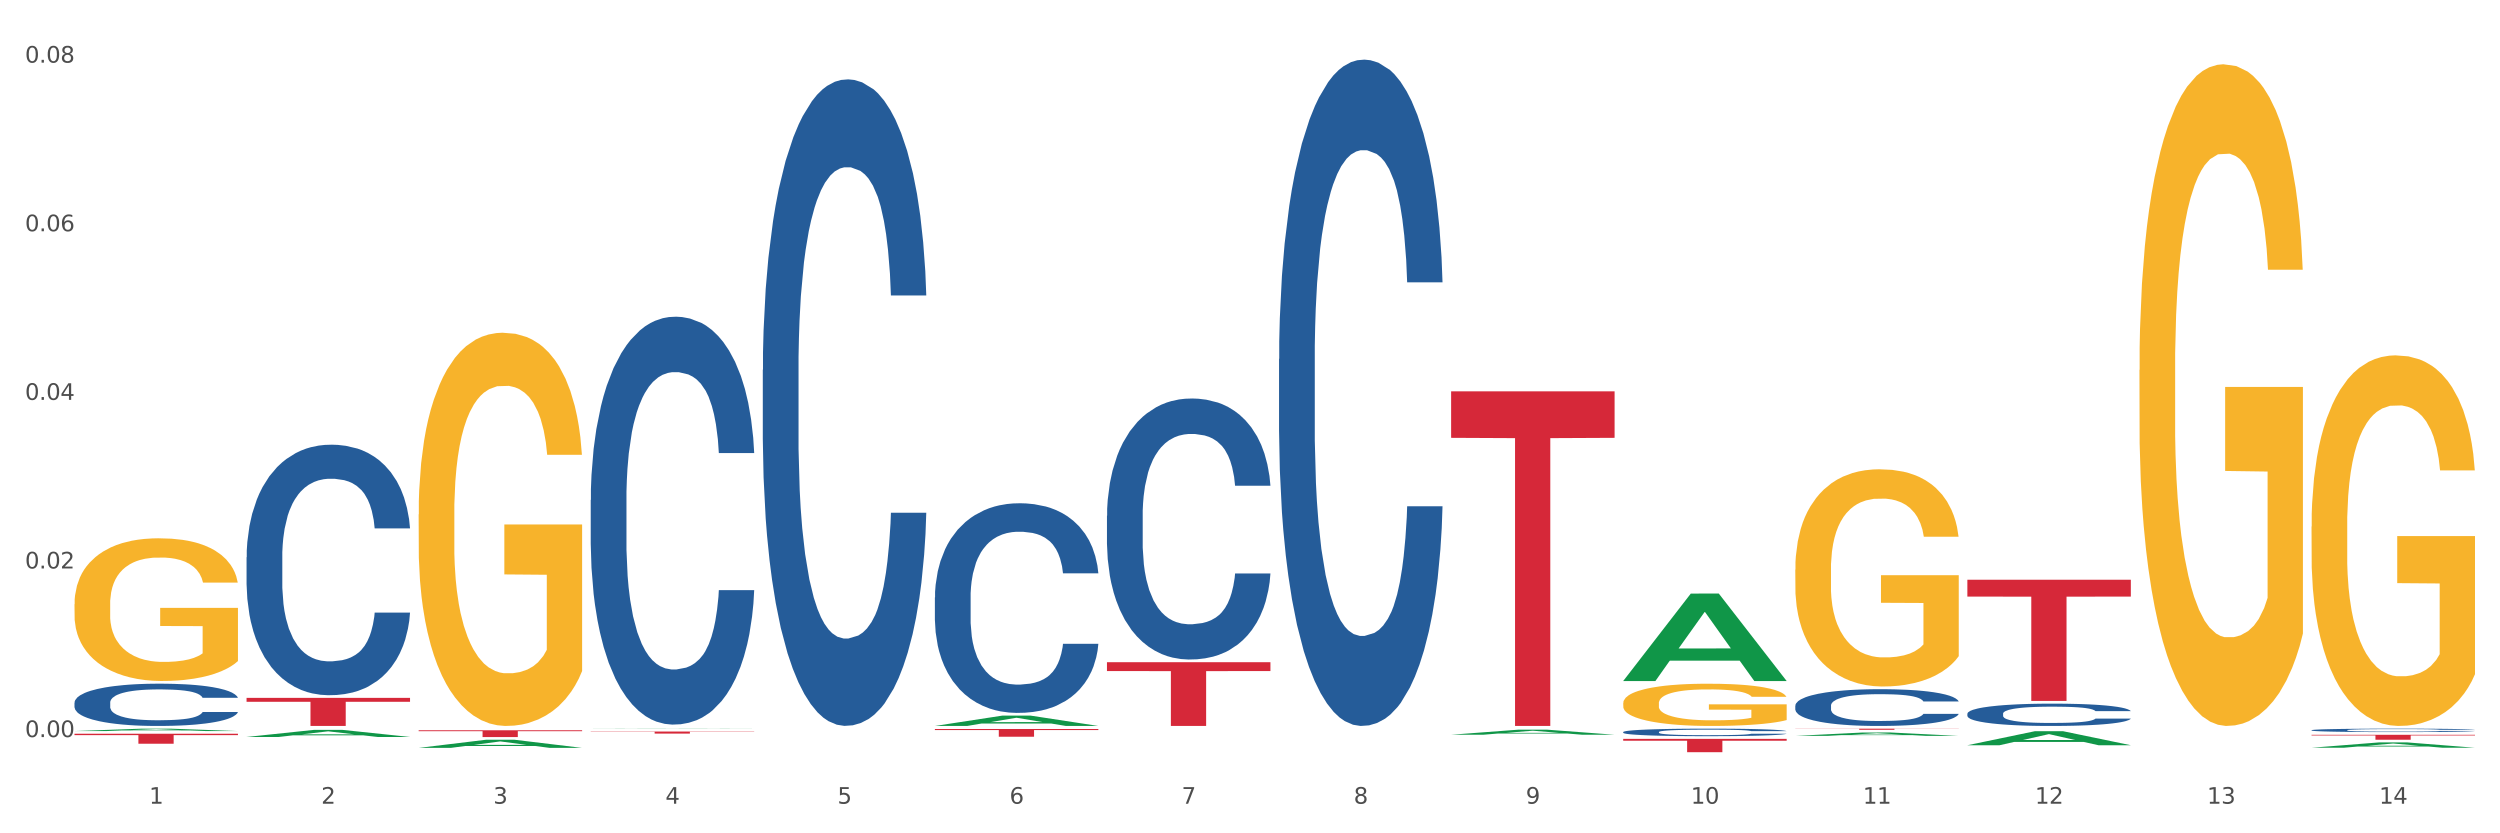 <?xml version="1.0" encoding="utf-8" standalone="no"?>
<!DOCTYPE svg PUBLIC "-//W3C//DTD SVG 1.1//EN"
  "http://www.w3.org/Graphics/SVG/1.1/DTD/svg11.dtd">
<svg xmlns:xlink="http://www.w3.org/1999/xlink" width="1080pt" height="360pt" viewBox="0 0 1080 360" xmlns="http://www.w3.org/2000/svg" version="1.1">
 <rect x="0" y="0" width="1080" height="360" fill="#333333" stroke="none"/>
 <defs>
  <style type="text/css">*{stroke-linejoin: round; stroke-linecap: butt}</style>
 </defs>
 <g id="figure_1">
  <g id="patch_1">
   <path d="M 0 360 
L 1080 360 
L 1080 0 
L 0 0 
z
" style="fill: #ffffff; stroke: #ffffff; stroke-linejoin: miter"/>
  </g>
  <g id="axes_1">
   <g id="matplotlib.axis_1">
    <g id="xtick_1">
     <g id="text_1">
      <!-- 1 -->
      <g style="fill: #4d4d4d" transform="translate(64.432 347.204) scale(0.096 -0.096)">
       <defs>
        <path id="DejaVuSans-31" d="M 794 531 
L 1825 531 
L 1825 4091 
L 703 3866 
L 703 4441 
L 1819 4666 
L 2450 4666 
L 2450 531 
L 3481 531 
L 3481 0 
L 794 0 
L 794 531 
z
" transform="scale(0.016)"/>
       </defs>
       <use xlink:href="#DejaVuSans-31"/>
      </g>
     </g>
    </g>
    <g id="xtick_2">
     <g id="text_2">
      <!-- 2 -->
      <g style="fill: #4d4d4d" transform="translate(138.771 347.204) scale(0.096 -0.096)">
       <defs>
        <path id="DejaVuSans-32" d="M 1228 531 
L 3431 531 
L 3431 0 
L 469 0 
L 469 531 
Q 828 903 1448 1529 
Q 2069 2156 2228 2338 
Q 2531 2678 2651 2914 
Q 2772 3150 2772 3378 
Q 2772 3750 2511 3984 
Q 2250 4219 1831 4219 
Q 1534 4219 1204 4116 
Q 875 4013 500 3803 
L 500 4441 
Q 881 4594 1212 4672 
Q 1544 4750 1819 4750 
Q 2544 4750 2975 4387 
Q 3406 4025 3406 3419 
Q 3406 3131 3298 2873 
Q 3191 2616 2906 2266 
Q 2828 2175 2409 1742 
Q 1991 1309 1228 531 
z
" transform="scale(0.016)"/>
       </defs>
       <use xlink:href="#DejaVuSans-32"/>
      </g>
     </g>
    </g>
    <g id="xtick_3">
     <g id="text_3">
      <!-- 3 -->
      <g style="fill: #4d4d4d" transform="translate(213.109 347.204) scale(0.096 -0.096)">
       <defs>
        <path id="DejaVuSans-33" d="M 2597 2516 
Q 3050 2419 3304 2112 
Q 3559 1806 3559 1356 
Q 3559 666 3084 287 
Q 2609 -91 1734 -91 
Q 1441 -91 1130 -33 
Q 819 25 488 141 
L 488 750 
Q 750 597 1062 519 
Q 1375 441 1716 441 
Q 2309 441 2620 675 
Q 2931 909 2931 1356 
Q 2931 1769 2642 2001 
Q 2353 2234 1838 2234 
L 1294 2234 
L 1294 2753 
L 1863 2753 
Q 2328 2753 2575 2939 
Q 2822 3125 2822 3475 
Q 2822 3834 2567 4026 
Q 2313 4219 1838 4219 
Q 1578 4219 1281 4162 
Q 984 4106 628 3988 
L 628 4550 
Q 988 4650 1302 4700 
Q 1616 4750 1894 4750 
Q 2613 4750 3031 4423 
Q 3450 4097 3450 3541 
Q 3450 3153 3228 2886 
Q 3006 2619 2597 2516 
z
" transform="scale(0.016)"/>
       </defs>
       <use xlink:href="#DejaVuSans-33"/>
      </g>
     </g>
    </g>
    <g id="xtick_4">
     <g id="text_4">
      <!-- 4 -->
      <g style="fill: #4d4d4d" transform="translate(287.448 347.204) scale(0.096 -0.096)">
       <defs>
        <path id="DejaVuSans-34" d="M 2419 4116 
L 825 1625 
L 2419 1625 
L 2419 4116 
z
M 2253 4666 
L 3047 4666 
L 3047 1625 
L 3713 1625 
L 3713 1100 
L 3047 1100 
L 3047 0 
L 2419 0 
L 2419 1100 
L 313 1100 
L 313 1709 
L 2253 4666 
z
" transform="scale(0.016)"/>
       </defs>
       <use xlink:href="#DejaVuSans-34"/>
      </g>
     </g>
    </g>
    <g id="xtick_5">
     <g id="text_5">
      <!-- 5 -->
      <g style="fill: #4d4d4d" transform="translate(361.787 347.204) scale(0.096 -0.096)">
       <defs>
        <path id="DejaVuSans-35" d="M 691 4666 
L 3169 4666 
L 3169 4134 
L 1269 4134 
L 1269 2991 
Q 1406 3038 1543 3061 
Q 1681 3084 1819 3084 
Q 2600 3084 3056 2656 
Q 3513 2228 3513 1497 
Q 3513 744 3044 326 
Q 2575 -91 1722 -91 
Q 1428 -91 1123 -41 
Q 819 9 494 109 
L 494 744 
Q 775 591 1075 516 
Q 1375 441 1709 441 
Q 2250 441 2565 725 
Q 2881 1009 2881 1497 
Q 2881 1984 2565 2268 
Q 2250 2553 1709 2553 
Q 1456 2553 1204 2497 
Q 953 2441 691 2322 
L 691 4666 
z
" transform="scale(0.016)"/>
       </defs>
       <use xlink:href="#DejaVuSans-35"/>
      </g>
     </g>
    </g>
    <g id="xtick_6">
     <g id="text_6">
      <!-- 6 -->
      <g style="fill: #4d4d4d" transform="translate(436.125 347.204) scale(0.096 -0.096)">
       <defs>
        <path id="DejaVuSans-36" d="M 2113 2584 
Q 1688 2584 1439 2293 
Q 1191 2003 1191 1497 
Q 1191 994 1439 701 
Q 1688 409 2113 409 
Q 2538 409 2786 701 
Q 3034 994 3034 1497 
Q 3034 2003 2786 2293 
Q 2538 2584 2113 2584 
z
M 3366 4563 
L 3366 3988 
Q 3128 4100 2886 4159 
Q 2644 4219 2406 4219 
Q 1781 4219 1451 3797 
Q 1122 3375 1075 2522 
Q 1259 2794 1537 2939 
Q 1816 3084 2150 3084 
Q 2853 3084 3261 2657 
Q 3669 2231 3669 1497 
Q 3669 778 3244 343 
Q 2819 -91 2113 -91 
Q 1303 -91 875 529 
Q 447 1150 447 2328 
Q 447 3434 972 4092 
Q 1497 4750 2381 4750 
Q 2619 4750 2861 4703 
Q 3103 4656 3366 4563 
z
" transform="scale(0.016)"/>
       </defs>
       <use xlink:href="#DejaVuSans-36"/>
      </g>
     </g>
    </g>
    <g id="xtick_7">
     <g id="text_7">
      <!-- 7 -->
      <g style="fill: #4d4d4d" transform="translate(510.464 347.204) scale(0.096 -0.096)">
       <defs>
        <path id="DejaVuSans-37" d="M 525 4666 
L 3525 4666 
L 3525 4397 
L 1831 0 
L 1172 0 
L 2766 4134 
L 525 4134 
L 525 4666 
z
" transform="scale(0.016)"/>
       </defs>
       <use xlink:href="#DejaVuSans-37"/>
      </g>
     </g>
    </g>
    <g id="xtick_8">
     <g id="text_8">
      <!-- 8 -->
      <g style="fill: #4d4d4d" transform="translate(584.803 347.204) scale(0.096 -0.096)">
       <defs>
        <path id="DejaVuSans-38" d="M 2034 2216 
Q 1584 2216 1326 1975 
Q 1069 1734 1069 1313 
Q 1069 891 1326 650 
Q 1584 409 2034 409 
Q 2484 409 2743 651 
Q 3003 894 3003 1313 
Q 3003 1734 2745 1975 
Q 2488 2216 2034 2216 
z
M 1403 2484 
Q 997 2584 770 2862 
Q 544 3141 544 3541 
Q 544 4100 942 4425 
Q 1341 4750 2034 4750 
Q 2731 4750 3128 4425 
Q 3525 4100 3525 3541 
Q 3525 3141 3298 2862 
Q 3072 2584 2669 2484 
Q 3125 2378 3379 2068 
Q 3634 1759 3634 1313 
Q 3634 634 3220 271 
Q 2806 -91 2034 -91 
Q 1263 -91 848 271 
Q 434 634 434 1313 
Q 434 1759 690 2068 
Q 947 2378 1403 2484 
z
M 1172 3481 
Q 1172 3119 1398 2916 
Q 1625 2713 2034 2713 
Q 2441 2713 2670 2916 
Q 2900 3119 2900 3481 
Q 2900 3844 2670 4047 
Q 2441 4250 2034 4250 
Q 1625 4250 1398 4047 
Q 1172 3844 1172 3481 
z
" transform="scale(0.016)"/>
       </defs>
       <use xlink:href="#DejaVuSans-38"/>
      </g>
     </g>
    </g>
    <g id="xtick_9">
     <g id="text_9">
      <!-- 9 -->
      <g style="fill: #4d4d4d" transform="translate(659.142 347.204) scale(0.096 -0.096)">
       <defs>
        <path id="DejaVuSans-39" d="M 703 97 
L 703 672 
Q 941 559 1184 500 
Q 1428 441 1663 441 
Q 2288 441 2617 861 
Q 2947 1281 2994 2138 
Q 2813 1869 2534 1725 
Q 2256 1581 1919 1581 
Q 1219 1581 811 2004 
Q 403 2428 403 3163 
Q 403 3881 828 4315 
Q 1253 4750 1959 4750 
Q 2769 4750 3195 4129 
Q 3622 3509 3622 2328 
Q 3622 1225 3098 567 
Q 2575 -91 1691 -91 
Q 1453 -91 1209 -44 
Q 966 3 703 97 
z
M 1959 2075 
Q 2384 2075 2632 2365 
Q 2881 2656 2881 3163 
Q 2881 3666 2632 3958 
Q 2384 4250 1959 4250 
Q 1534 4250 1286 3958 
Q 1038 3666 1038 3163 
Q 1038 2656 1286 2365 
Q 1534 2075 1959 2075 
z
" transform="scale(0.016)"/>
       </defs>
       <use xlink:href="#DejaVuSans-39"/>
      </g>
     </g>
    </g>
    <g id="xtick_10">
     <g id="text_10">
      <!-- 10 -->
      <g style="fill: #4d4d4d" transform="translate(730.426 347.204) scale(0.096 -0.096)">
       <defs>
        <path id="DejaVuSans-30" d="M 2034 4250 
Q 1547 4250 1301 3770 
Q 1056 3291 1056 2328 
Q 1056 1369 1301 889 
Q 1547 409 2034 409 
Q 2525 409 2770 889 
Q 3016 1369 3016 2328 
Q 3016 3291 2770 3770 
Q 2525 4250 2034 4250 
z
M 2034 4750 
Q 2819 4750 3233 4129 
Q 3647 3509 3647 2328 
Q 3647 1150 3233 529 
Q 2819 -91 2034 -91 
Q 1250 -91 836 529 
Q 422 1150 422 2328 
Q 422 3509 836 4129 
Q 1250 4750 2034 4750 
z
" transform="scale(0.016)"/>
       </defs>
       <use xlink:href="#DejaVuSans-31"/>
       <use xlink:href="#DejaVuSans-30" transform="translate(63.623 0)"/>
      </g>
     </g>
    </g>
    <g id="xtick_11">
     <g id="text_11">
      <!-- 11 -->
      <g style="fill: #4d4d4d" transform="translate(804.765 347.204) scale(0.096 -0.096)">
       <use xlink:href="#DejaVuSans-31"/>
       <use xlink:href="#DejaVuSans-31" transform="translate(63.623 0)"/>
      </g>
     </g>
    </g>
    <g id="xtick_12">
     <g id="text_12">
      <!-- 12 -->
      <g style="fill: #4d4d4d" transform="translate(879.104 347.204) scale(0.096 -0.096)">
       <use xlink:href="#DejaVuSans-31"/>
       <use xlink:href="#DejaVuSans-32" transform="translate(63.623 0)"/>
      </g>
     </g>
    </g>
    <g id="xtick_13">
     <g id="text_13">
      <!-- 13 -->
      <g style="fill: #4d4d4d" transform="translate(953.442 347.204) scale(0.096 -0.096)">
       <use xlink:href="#DejaVuSans-31"/>
       <use xlink:href="#DejaVuSans-33" transform="translate(63.623 0)"/>
      </g>
     </g>
    </g>
    <g id="xtick_14">
     <g id="text_14">
      <!-- 14 -->
      <g style="fill: #4d4d4d" transform="translate(1027.781 347.204) scale(0.096 -0.096)">
       <use xlink:href="#DejaVuSans-31"/>
       <use xlink:href="#DejaVuSans-34" transform="translate(63.623 0)"/>
      </g>
     </g>
    </g>
    <g id="xtick_15"/>
    <g id="xtick_16"/>
    <g id="xtick_17"/>
    <g id="xtick_18"/>
    <g id="xtick_19"/>
    <g id="xtick_20"/>
    <g id="xtick_21"/>
    <g id="xtick_22"/>
    <g id="xtick_23"/>
    <g id="xtick_24"/>
    <g id="xtick_25"/>
    <g id="xtick_26"/>
    <g id="xtick_27"/>
   </g>
   <g id="matplotlib.axis_2">
    <g id="ytick_1">
     <g id="text_15">
      <!-- 0.00 -->
      <g style="fill: #4d4d4d" transform="translate(10.8 318.419) scale(0.096 -0.096)">
       <defs>
        <path id="DejaVuSans-2e" d="M 684 794 
L 1344 794 
L 1344 0 
L 684 0 
L 684 794 
z
" transform="scale(0.016)"/>
       </defs>
       <use xlink:href="#DejaVuSans-30"/>
       <use xlink:href="#DejaVuSans-2e" transform="translate(63.623 0)"/>
       <use xlink:href="#DejaVuSans-30" transform="translate(95.41 0)"/>
       <use xlink:href="#DejaVuSans-30" transform="translate(159.033 0)"/>
      </g>
     </g>
    </g>
    <g id="ytick_2">
     <g id="text_16">
      <!-- 0.02 -->
      <g style="fill: #4d4d4d" transform="translate(10.8 245.58) scale(0.096 -0.096)">
       <use xlink:href="#DejaVuSans-30"/>
       <use xlink:href="#DejaVuSans-2e" transform="translate(63.623 0)"/>
       <use xlink:href="#DejaVuSans-30" transform="translate(95.41 0)"/>
       <use xlink:href="#DejaVuSans-32" transform="translate(159.033 0)"/>
      </g>
     </g>
    </g>
    <g id="ytick_3">
     <g id="text_17">
      <!-- 0.04 -->
      <g style="fill: #4d4d4d" transform="translate(10.8 172.742) scale(0.096 -0.096)">
       <use xlink:href="#DejaVuSans-30"/>
       <use xlink:href="#DejaVuSans-2e" transform="translate(63.623 0)"/>
       <use xlink:href="#DejaVuSans-30" transform="translate(95.41 0)"/>
       <use xlink:href="#DejaVuSans-34" transform="translate(159.033 0)"/>
      </g>
     </g>
    </g>
    <g id="ytick_4">
     <g id="text_18">
      <!-- 0.06 -->
      <g style="fill: #4d4d4d" transform="translate(10.8 99.903) scale(0.096 -0.096)">
       <use xlink:href="#DejaVuSans-30"/>
       <use xlink:href="#DejaVuSans-2e" transform="translate(63.623 0)"/>
       <use xlink:href="#DejaVuSans-30" transform="translate(95.41 0)"/>
       <use xlink:href="#DejaVuSans-36" transform="translate(159.033 0)"/>
      </g>
     </g>
    </g>
    <g id="ytick_5">
     <g id="text_19">
      <!-- 0.08 -->
      <g style="fill: #4d4d4d" transform="translate(10.8 27.065) scale(0.096 -0.096)">
       <use xlink:href="#DejaVuSans-30"/>
       <use xlink:href="#DejaVuSans-2e" transform="translate(63.623 0)"/>
       <use xlink:href="#DejaVuSans-30" transform="translate(95.41 0)"/>
       <use xlink:href="#DejaVuSans-38" transform="translate(159.033 0)"/>
      </g>
     </g>
    </g>
    <g id="ytick_6"/>
    <g id="ytick_7"/>
    <g id="ytick_8"/>
    <g id="ytick_9"/>
   </g>
   <g id="PolyCollection_1">
    <path d="M 32.175 315.813 
L 32.248 315.812 
L 61.37 314.772 
L 73.456 314.771 
L 102.797 315.815 
L 88.818 315.815 
L 82.484 315.572 
L 52.415 315.572 
L 52.197 315.576 
L 46.081 315.815 
L 32.175 315.815 
L 32.175 315.813 
L 56.201 315.427 
L 78.698 315.426 
L 67.559 314.994 
L 67.413 314.992 
L 67.267 314.995 
L 56.128 315.426 
L 56.201 315.427 
L 32.175 315.813 
z
" clip-path="url(#p705061a65b)" style="fill: #109648"/>
    <path d="M 701.223 316.238 
L 701.307 316.235 
L 701.307 316.151 
L 701.557 316.038 
L 702.476 315.829 
L 703.644 315.671 
L 705.648 315.487 
L 706.733 315.409 
L 708.152 315.323 
L 711.074 315.183 
L 714.413 315.063 
L 716.75 314.998 
L 718.503 314.956 
L 722.427 314.882 
L 724.681 314.849 
L 727.018 314.822 
L 729.021 314.804 
L 732.36 314.783 
L 735.032 314.774 
L 738.12 314.771 
L 740.708 314.774 
L 744.131 314.786 
L 749.139 314.822 
L 751.059 314.843 
L 753.647 314.879 
L 756.318 314.926 
L 758.489 314.974 
L 760.993 315.043 
L 763.581 315.132 
L 766.085 315.245 
L 767.838 315.35 
L 769.257 315.46 
L 770.51 315.594 
L 771.428 315.74 
L 771.845 315.862 
L 756.569 315.862 
L 756.151 315.752 
L 755.317 315.633 
L 754.482 315.552 
L 753.564 315.487 
L 752.145 315.412 
L 750.892 315.364 
L 748.805 315.308 
L 746.885 315.272 
L 745.299 315.251 
L 743.379 315.233 
L 739.289 315.215 
L 736.367 315.215 
L 734.531 315.221 
L 732.277 315.236 
L 730.357 315.257 
L 728.103 315.293 
L 726.35 315.332 
L 724.597 315.382 
L 723.595 315.418 
L 722.093 315.484 
L 721.091 315.537 
L 719.755 315.63 
L 719.004 315.695 
L 717.668 315.865 
L 717.084 315.99 
L 716.834 316.077 
L 716.667 316.172 
L 716.667 316.637 
L 717.168 316.846 
L 717.585 316.935 
L 718.253 317.037 
L 719.505 317.168 
L 721.341 317.296 
L 723.261 317.388 
L 724.847 317.445 
L 726.35 317.487 
L 727.853 317.52 
L 729.689 317.549 
L 731.192 317.567 
L 733.446 317.585 
L 736.117 317.594 
L 738.204 317.594 
L 742.461 317.579 
L 744.381 317.564 
L 746.218 317.543 
L 748.221 317.511 
L 749.807 317.475 
L 750.725 317.448 
L 752.228 317.391 
L 753.397 317.332 
L 754.398 317.263 
L 755.066 317.204 
L 755.818 317.114 
L 756.402 317.013 
L 756.569 316.959 
L 771.845 316.959 
L 771.511 317.066 
L 770.927 317.171 
L 769.758 317.311 
L 768.84 317.391 
L 767.421 317.49 
L 765.918 317.573 
L 763.831 317.666 
L 761.911 317.734 
L 759.908 317.794 
L 757.738 317.847 
L 753.814 317.922 
L 752.395 317.943 
L 749.39 317.979 
L 747.052 317.999 
L 743.63 318.02 
L 740.124 318.032 
L 736.451 318.035 
L 733.195 318.029 
L 729.606 318.011 
L 727.352 317.993 
L 724.847 317.967 
L 721.926 317.925 
L 719.171 317.874 
L 716.583 317.815 
L 714.162 317.746 
L 711.908 317.669 
L 708.987 317.54 
L 706.816 317.415 
L 705.23 317.299 
L 704.145 317.201 
L 703.06 317.075 
L 702.476 316.989 
L 701.557 316.78 
L 701.223 316.587 
L 701.223 316.238 
z
" clip-path="url(#p705061a65b)" style="fill: #255c99"/>
    <path d="M 552.546 155.097 
L 552.629 154.835 
L 552.629 147.474 
L 552.88 137.484 
L 553.798 119.083 
L 554.967 105.15 
L 556.97 88.851 
L 558.055 82.016 
L 559.475 74.393 
L 562.396 62.037 
L 565.735 51.522 
L 568.073 45.739 
L 569.826 42.058 
L 573.749 35.486 
L 576.003 32.594 
L 578.34 30.228 
L 580.344 28.651 
L 583.683 26.811 
L 586.354 26.022 
L 589.443 25.759 
L 592.031 26.022 
L 595.453 27.074 
L 600.462 30.228 
L 602.382 32.069 
L 604.97 35.223 
L 607.641 39.429 
L 609.811 43.635 
L 612.316 49.682 
L 614.903 57.568 
L 617.408 67.558 
L 619.161 76.759 
L 620.58 86.485 
L 621.832 98.315 
L 622.75 111.196 
L 623.168 121.974 
L 607.891 121.974 
L 607.474 112.248 
L 606.639 101.732 
L 605.804 94.635 
L 604.886 88.851 
L 603.467 82.279 
L 602.215 78.073 
L 600.128 73.078 
L 598.208 69.924 
L 596.622 68.084 
L 594.702 66.506 
L 590.612 64.929 
L 587.69 64.929 
L 585.853 65.455 
L 583.6 66.769 
L 581.68 68.609 
L 579.426 71.764 
L 577.673 75.181 
L 575.92 79.65 
L 574.918 82.805 
L 573.415 88.588 
L 572.414 93.32 
L 571.078 101.47 
L 570.327 107.253 
L 568.991 122.237 
L 568.407 133.278 
L 568.156 140.902 
L 567.989 149.314 
L 567.989 190.324 
L 568.49 208.725 
L 568.908 216.612 
L 569.575 225.55 
L 570.827 237.117 
L 572.664 248.421 
L 574.584 256.57 
L 576.17 261.565 
L 577.673 265.245 
L 579.175 268.137 
L 581.012 270.766 
L 582.514 272.343 
L 584.768 273.92 
L 587.439 274.709 
L 589.526 274.709 
L 593.784 273.394 
L 595.704 272.08 
L 597.54 270.24 
L 599.544 267.348 
L 601.13 264.193 
L 602.048 261.828 
L 603.551 256.833 
L 604.719 251.575 
L 605.721 245.529 
L 606.389 240.271 
L 607.14 232.385 
L 607.724 223.447 
L 607.891 218.715 
L 623.168 218.715 
L 622.834 228.179 
L 622.249 237.38 
L 621.081 249.735 
L 620.163 256.833 
L 618.743 265.508 
L 617.241 272.869 
L 615.154 281.018 
L 613.234 287.064 
L 611.23 292.322 
L 609.06 297.054 
L 605.137 303.626 
L 603.718 305.466 
L 600.712 308.621 
L 598.375 310.461 
L 594.952 312.301 
L 591.446 313.352 
L 587.773 313.615 
L 584.518 313.09 
L 580.928 311.512 
L 578.674 309.935 
L 576.17 307.569 
L 573.248 303.889 
L 570.494 299.42 
L 567.906 294.162 
L 565.485 288.116 
L 563.231 281.281 
L 560.309 269.977 
L 558.139 258.936 
L 556.553 248.683 
L 555.468 240.008 
L 554.382 228.967 
L 553.798 221.344 
L 552.88 202.942 
L 552.546 185.855 
L 552.546 155.097 
z
" clip-path="url(#p705061a65b)" style="fill: #255c99"/>
    <path d="M 478.207 222.816 
L 478.291 222.713 
L 478.291 219.829 
L 478.541 215.916 
L 479.459 208.707 
L 480.628 203.249 
L 482.632 196.864 
L 483.717 194.187 
L 485.136 191.2 
L 488.058 186.36 
L 491.397 182.241 
L 493.734 179.975 
L 495.487 178.534 
L 499.41 175.959 
L 501.664 174.826 
L 504.002 173.899 
L 506.005 173.282 
L 509.344 172.561 
L 512.016 172.252 
L 515.104 172.149 
L 517.692 172.252 
L 521.115 172.664 
L 526.123 173.899 
L 528.043 174.62 
L 530.631 175.856 
L 533.302 177.504 
L 535.473 179.152 
L 537.977 181.52 
L 540.565 184.61 
L 543.069 188.523 
L 544.822 192.127 
L 546.241 195.938 
L 547.493 200.572 
L 548.412 205.618 
L 548.829 209.84 
L 533.553 209.84 
L 533.135 206.03 
L 532.301 201.911 
L 531.466 199.13 
L 530.548 196.864 
L 529.128 194.29 
L 527.876 192.642 
L 525.789 190.686 
L 523.869 189.45 
L 522.283 188.729 
L 520.363 188.111 
L 516.273 187.493 
L 513.351 187.493 
L 511.515 187.699 
L 509.261 188.214 
L 507.341 188.935 
L 505.087 190.171 
L 503.334 191.509 
L 501.581 193.26 
L 500.579 194.496 
L 499.077 196.761 
L 498.075 198.615 
L 496.739 201.808 
L 495.988 204.073 
L 494.652 209.943 
L 494.068 214.268 
L 493.818 217.255 
L 493.651 220.55 
L 493.651 236.616 
L 494.151 243.824 
L 494.569 246.914 
L 495.237 250.415 
L 496.489 254.946 
L 498.325 259.375 
L 500.245 262.567 
L 501.831 264.524 
L 503.334 265.965 
L 504.837 267.098 
L 506.673 268.128 
L 508.176 268.746 
L 510.429 269.364 
L 513.101 269.673 
L 515.188 269.673 
L 519.445 269.158 
L 521.365 268.643 
L 523.202 267.922 
L 525.205 266.789 
L 526.791 265.553 
L 527.709 264.627 
L 529.212 262.67 
L 530.381 260.61 
L 531.382 258.242 
L 532.05 256.182 
L 532.801 253.093 
L 533.386 249.591 
L 533.553 247.738 
L 548.829 247.738 
L 548.495 251.445 
L 547.911 255.049 
L 546.742 259.889 
L 545.824 262.67 
L 544.405 266.068 
L 542.902 268.952 
L 540.815 272.144 
L 538.895 274.513 
L 536.892 276.573 
L 534.721 278.426 
L 530.798 281.001 
L 529.379 281.722 
L 526.374 282.957 
L 524.036 283.678 
L 520.614 284.399 
L 517.108 284.811 
L 513.435 284.914 
L 510.179 284.708 
L 506.59 284.09 
L 504.336 283.472 
L 501.831 282.545 
L 498.91 281.104 
L 496.155 279.353 
L 493.567 277.293 
L 491.146 274.925 
L 488.892 272.247 
L 485.971 267.819 
L 483.8 263.494 
L 482.214 259.478 
L 481.129 256.079 
L 480.044 251.754 
L 479.459 248.767 
L 478.541 241.559 
L 478.207 234.865 
L 478.207 222.816 
z
" clip-path="url(#p705061a65b)" style="fill: #255c99"/>
    <path d="M 403.869 258.1 
L 403.952 258.018 
L 403.952 255.701 
L 404.202 252.558 
L 405.121 246.768 
L 406.289 242.384 
L 408.293 237.256 
L 409.378 235.105 
L 410.797 232.707 
L 413.719 228.819 
L 417.058 225.51 
L 419.395 223.691 
L 421.148 222.533 
L 425.072 220.465 
L 427.326 219.555 
L 429.663 218.81 
L 431.666 218.314 
L 435.006 217.735 
L 437.677 217.487 
L 440.766 217.404 
L 443.353 217.487 
L 446.776 217.818 
L 451.785 218.81 
L 453.704 219.389 
L 456.292 220.382 
L 458.964 221.705 
L 461.134 223.029 
L 463.638 224.931 
L 466.226 227.413 
L 468.73 230.556 
L 470.483 233.451 
L 471.903 236.512 
L 473.155 240.234 
L 474.073 244.287 
L 474.49 247.678 
L 459.214 247.678 
L 458.797 244.618 
L 457.962 241.309 
L 457.127 239.076 
L 456.209 237.256 
L 454.79 235.188 
L 453.538 233.865 
L 451.451 232.293 
L 449.531 231.3 
L 447.945 230.721 
L 446.025 230.225 
L 441.934 229.729 
L 439.012 229.729 
L 437.176 229.894 
L 434.922 230.308 
L 433.002 230.887 
L 430.748 231.879 
L 428.995 232.955 
L 427.242 234.361 
L 426.24 235.353 
L 424.738 237.173 
L 423.736 238.662 
L 422.401 241.226 
L 421.649 243.046 
L 420.314 247.761 
L 419.729 251.235 
L 419.479 253.634 
L 419.312 256.28 
L 419.312 269.184 
L 419.813 274.974 
L 420.23 277.456 
L 420.898 280.268 
L 422.15 283.907 
L 423.987 287.464 
L 425.907 290.028 
L 427.493 291.6 
L 428.995 292.758 
L 430.498 293.668 
L 432.334 294.495 
L 433.837 294.991 
L 436.091 295.488 
L 438.762 295.736 
L 440.849 295.736 
L 445.106 295.322 
L 447.026 294.909 
L 448.863 294.33 
L 450.866 293.42 
L 452.452 292.427 
L 453.371 291.683 
L 454.873 290.111 
L 456.042 288.457 
L 457.044 286.554 
L 457.711 284.9 
L 458.463 282.419 
L 459.047 279.606 
L 459.214 278.117 
L 474.49 278.117 
L 474.156 281.095 
L 473.572 283.99 
L 472.403 287.878 
L 471.485 290.111 
L 470.066 292.841 
L 468.563 295.157 
L 466.477 297.721 
L 464.557 299.623 
L 462.553 301.278 
L 460.383 302.767 
L 456.459 304.834 
L 455.04 305.413 
L 452.035 306.406 
L 449.698 306.985 
L 446.275 307.564 
L 442.769 307.895 
L 439.096 307.978 
L 435.84 307.812 
L 432.251 307.316 
L 429.997 306.82 
L 427.493 306.075 
L 424.571 304.917 
L 421.816 303.511 
L 419.228 301.857 
L 416.808 299.954 
L 414.554 297.804 
L 411.632 294.247 
L 409.462 290.773 
L 407.875 287.547 
L 406.79 284.817 
L 405.705 281.343 
L 405.121 278.945 
L 404.202 273.154 
L 403.869 267.778 
L 403.869 258.1 
z
" clip-path="url(#p705061a65b)" style="fill: #255c99"/>
    <path d="M 329.53 159.778 
L 329.613 159.523 
L 329.613 152.381 
L 329.864 142.688 
L 330.782 124.834 
L 331.951 111.315 
L 333.954 95.501 
L 335.039 88.869 
L 336.458 81.472 
L 339.38 69.484 
L 342.719 59.281 
L 345.057 53.67 
L 346.81 50.099 
L 350.733 43.722 
L 352.987 40.916 
L 355.324 38.621 
L 357.328 37.09 
L 360.667 35.305 
L 363.338 34.539 
L 366.427 34.284 
L 369.015 34.539 
L 372.437 35.56 
L 377.446 38.621 
L 379.366 40.406 
L 381.954 43.467 
L 384.625 47.548 
L 386.795 51.629 
L 389.3 57.496 
L 391.887 65.148 
L 394.392 74.84 
L 396.145 83.768 
L 397.564 93.205 
L 398.816 104.683 
L 399.734 117.182 
L 400.152 127.639 
L 384.875 127.639 
L 384.458 118.202 
L 383.623 107.999 
L 382.788 101.112 
L 381.87 95.501 
L 380.451 89.124 
L 379.199 85.043 
L 377.112 80.197 
L 375.192 77.136 
L 373.606 75.35 
L 371.686 73.82 
L 367.595 72.29 
L 364.674 72.29 
L 362.837 72.8 
L 360.583 74.075 
L 358.663 75.861 
L 356.41 78.921 
L 354.656 82.237 
L 352.903 86.573 
L 351.902 89.634 
L 350.399 95.246 
L 349.397 99.837 
L 348.062 107.744 
L 347.31 113.356 
L 345.975 127.895 
L 345.391 138.607 
L 345.14 146.004 
L 344.973 154.167 
L 344.973 193.957 
L 345.474 211.812 
L 345.891 219.464 
L 346.559 228.136 
L 347.811 239.359 
L 349.648 250.327 
L 351.568 258.235 
L 353.154 263.081 
L 354.656 266.652 
L 356.159 269.458 
L 357.996 272.008 
L 359.498 273.539 
L 361.752 275.069 
L 364.423 275.834 
L 366.51 275.834 
L 370.768 274.559 
L 372.688 273.284 
L 374.524 271.498 
L 376.528 268.692 
L 378.114 265.632 
L 379.032 263.336 
L 380.534 258.49 
L 381.703 253.388 
L 382.705 247.522 
L 383.373 242.42 
L 384.124 234.768 
L 384.708 226.096 
L 384.875 221.505 
L 400.152 221.505 
L 399.818 230.687 
L 399.233 239.615 
L 398.065 251.603 
L 397.146 258.49 
L 395.727 266.907 
L 394.225 274.049 
L 392.138 281.956 
L 390.218 287.822 
L 388.214 292.924 
L 386.044 297.515 
L 382.121 303.892 
L 380.701 305.677 
L 377.696 308.738 
L 375.359 310.524 
L 371.936 312.309 
L 368.43 313.329 
L 364.757 313.584 
L 361.502 313.074 
L 357.912 311.544 
L 355.658 310.013 
L 353.154 307.718 
L 350.232 304.147 
L 347.477 299.811 
L 344.89 294.709 
L 342.469 288.843 
L 340.215 282.211 
L 337.293 271.243 
L 335.123 260.53 
L 333.537 250.582 
L 332.452 242.165 
L 331.366 231.452 
L 330.782 224.055 
L 329.864 206.201 
L 329.53 189.621 
L 329.53 159.778 
z
" clip-path="url(#p705061a65b)" style="fill: #255c99"/>
    <path d="M 255.191 215.989 
L 255.275 215.828 
L 255.275 211.322 
L 255.525 205.206 
L 256.443 193.941 
L 257.612 185.411 
L 259.615 175.434 
L 260.701 171.249 
L 262.12 166.582 
L 265.041 159.018 
L 268.381 152.581 
L 270.718 149.041 
L 272.471 146.787 
L 276.394 142.764 
L 278.648 140.994 
L 280.986 139.546 
L 282.989 138.58 
L 286.328 137.453 
L 288.999 136.971 
L 292.088 136.81 
L 294.676 136.971 
L 298.098 137.614 
L 303.107 139.546 
L 305.027 140.672 
L 307.615 142.603 
L 310.286 145.178 
L 312.457 147.753 
L 314.961 151.455 
L 317.549 156.283 
L 320.053 162.398 
L 321.806 168.031 
L 323.225 173.985 
L 324.477 181.227 
L 325.396 189.113 
L 325.813 195.711 
L 310.537 195.711 
L 310.119 189.757 
L 309.284 183.319 
L 308.45 178.974 
L 307.531 175.434 
L 306.112 171.41 
L 304.86 168.835 
L 302.773 165.778 
L 300.853 163.846 
L 299.267 162.72 
L 297.347 161.754 
L 293.257 160.789 
L 290.335 160.789 
L 288.499 161.111 
L 286.245 161.915 
L 284.325 163.042 
L 282.071 164.973 
L 280.318 167.065 
L 278.565 169.801 
L 277.563 171.732 
L 276.06 175.273 
L 275.059 178.169 
L 273.723 183.158 
L 272.972 186.699 
L 271.636 195.872 
L 271.052 202.631 
L 270.801 207.298 
L 270.634 212.448 
L 270.634 237.554 
L 271.135 248.819 
L 271.553 253.647 
L 272.22 259.119 
L 273.473 266.2 
L 275.309 273.12 
L 277.229 278.109 
L 278.815 281.167 
L 280.318 283.42 
L 281.82 285.19 
L 283.657 286.799 
L 285.159 287.765 
L 287.413 288.73 
L 290.085 289.213 
L 292.172 289.213 
L 296.429 288.409 
L 298.349 287.604 
L 300.185 286.477 
L 302.189 284.707 
L 303.775 282.776 
L 304.693 281.327 
L 306.196 278.27 
L 307.364 275.051 
L 308.366 271.35 
L 309.034 268.131 
L 309.785 263.303 
L 310.37 257.831 
L 310.537 254.934 
L 325.813 254.934 
L 325.479 260.728 
L 324.895 266.361 
L 323.726 273.925 
L 322.808 278.27 
L 321.389 283.581 
L 319.886 288.087 
L 317.799 293.076 
L 315.879 296.777 
L 313.876 299.996 
L 311.705 302.892 
L 307.782 306.916 
L 306.363 308.042 
L 303.358 309.974 
L 301.02 311.1 
L 297.598 312.227 
L 294.092 312.87 
L 290.419 313.031 
L 287.163 312.709 
L 283.573 311.744 
L 281.32 310.778 
L 278.815 309.33 
L 275.893 307.077 
L 273.139 304.341 
L 270.551 301.122 
L 268.13 297.421 
L 265.876 293.236 
L 262.955 286.316 
L 260.784 279.557 
L 259.198 273.281 
L 258.113 267.97 
L 257.028 261.211 
L 256.443 256.544 
L 255.525 245.278 
L 255.191 234.818 
L 255.191 215.989 
z
" clip-path="url(#p705061a65b)" style="fill: #255c99"/>
    <path d="M 106.514 240.734 
L 106.597 240.635 
L 106.597 237.867 
L 106.848 234.111 
L 107.766 227.192 
L 108.935 221.954 
L 110.938 215.825 
L 112.023 213.255 
L 113.442 210.389 
L 116.364 205.743 
L 119.703 201.79 
L 122.04 199.615 
L 123.794 198.231 
L 127.717 195.76 
L 129.971 194.673 
L 132.308 193.783 
L 134.312 193.19 
L 137.651 192.498 
L 140.322 192.202 
L 143.411 192.103 
L 145.998 192.202 
L 149.421 192.597 
L 154.43 193.783 
L 156.35 194.475 
L 158.937 195.661 
L 161.609 197.243 
L 163.779 198.824 
L 166.283 201.098 
L 168.871 204.063 
L 171.376 207.819 
L 173.129 211.279 
L 174.548 214.936 
L 175.8 219.384 
L 176.718 224.227 
L 177.135 228.28 
L 161.859 228.28 
L 161.442 224.622 
L 160.607 220.669 
L 159.772 218 
L 158.854 215.825 
L 157.435 213.354 
L 156.183 211.773 
L 154.096 209.895 
L 152.176 208.709 
L 150.59 208.017 
L 148.67 207.424 
L 144.579 206.831 
L 141.658 206.831 
L 139.821 207.028 
L 137.567 207.523 
L 135.647 208.214 
L 133.393 209.401 
L 131.64 210.686 
L 129.887 212.366 
L 128.886 213.552 
L 127.383 215.727 
L 126.381 217.506 
L 125.046 220.57 
L 124.294 222.744 
L 122.959 228.378 
L 122.374 232.53 
L 122.124 235.396 
L 121.957 238.559 
L 121.957 253.979 
L 122.458 260.898 
L 122.875 263.863 
L 123.543 267.224 
L 124.795 271.573 
L 126.632 275.823 
L 128.552 278.887 
L 130.138 280.765 
L 131.64 282.149 
L 133.143 283.236 
L 134.979 284.225 
L 136.482 284.818 
L 138.736 285.411 
L 141.407 285.708 
L 143.494 285.708 
L 147.751 285.213 
L 149.671 284.719 
L 151.508 284.027 
L 153.511 282.94 
L 155.097 281.754 
L 156.016 280.864 
L 157.518 278.986 
L 158.687 277.009 
L 159.689 274.736 
L 160.357 272.759 
L 161.108 269.794 
L 161.692 266.433 
L 161.859 264.654 
L 177.135 264.654 
L 176.802 268.212 
L 176.217 271.672 
L 175.049 276.317 
L 174.13 278.986 
L 172.711 282.248 
L 171.209 285.016 
L 169.122 288.08 
L 167.202 290.353 
L 165.198 292.33 
L 163.028 294.109 
L 159.104 296.58 
L 157.685 297.272 
L 154.68 298.458 
L 152.343 299.15 
L 148.92 299.842 
L 145.414 300.237 
L 141.741 300.336 
L 138.486 300.139 
L 134.896 299.546 
L 132.642 298.953 
L 130.138 298.063 
L 127.216 296.679 
L 124.461 294.999 
L 121.874 293.022 
L 119.453 290.749 
L 117.199 288.179 
L 114.277 283.928 
L 112.107 279.777 
L 110.521 275.922 
L 109.435 272.66 
L 108.35 268.509 
L 107.766 265.642 
L 106.848 258.723 
L 106.514 252.299 
L 106.514 240.734 
z
" clip-path="url(#p705061a65b)" style="fill: #255c99"/>
    <path d="M 32.175 303.555 
L 32.258 303.539 
L 32.258 303.072 
L 32.509 302.438 
L 33.427 301.27 
L 34.596 300.386 
L 36.599 299.351 
L 37.684 298.918 
L 39.104 298.434 
L 42.025 297.65 
L 45.364 296.982 
L 47.702 296.615 
L 49.455 296.382 
L 53.378 295.965 
L 55.632 295.781 
L 57.969 295.631 
L 59.973 295.531 
L 63.312 295.414 
L 65.983 295.364 
L 69.072 295.347 
L 71.66 295.364 
L 75.082 295.431 
L 80.091 295.631 
L 82.011 295.748 
L 84.599 295.948 
L 87.27 296.215 
L 89.44 296.482 
L 91.945 296.866 
L 94.533 297.366 
L 97.037 298 
L 98.79 298.584 
L 100.209 299.201 
L 101.461 299.952 
L 102.379 300.769 
L 102.797 301.453 
L 87.52 301.453 
L 87.103 300.836 
L 86.268 300.169 
L 85.434 299.718 
L 84.515 299.351 
L 83.096 298.934 
L 81.844 298.667 
L 79.757 298.35 
L 77.837 298.15 
L 76.251 298.033 
L 74.331 297.933 
L 70.241 297.833 
L 67.319 297.833 
L 65.482 297.867 
L 63.229 297.95 
L 61.309 298.067 
L 59.055 298.267 
L 57.302 298.484 
L 55.549 298.767 
L 54.547 298.968 
L 53.044 299.335 
L 52.043 299.635 
L 50.707 300.152 
L 49.956 300.519 
L 48.62 301.47 
L 48.036 302.171 
L 47.785 302.655 
L 47.618 303.188 
L 47.618 305.791 
L 48.119 306.959 
L 48.537 307.459 
L 49.204 308.026 
L 50.457 308.761 
L 52.293 309.478 
L 54.213 309.995 
L 55.799 310.312 
L 57.302 310.546 
L 58.804 310.729 
L 60.641 310.896 
L 62.143 310.996 
L 64.397 311.096 
L 67.069 311.146 
L 69.155 311.146 
L 73.413 311.063 
L 75.333 310.979 
L 77.169 310.863 
L 79.173 310.679 
L 80.759 310.479 
L 81.677 310.329 
L 83.18 310.012 
L 84.348 309.678 
L 85.35 309.294 
L 86.018 308.961 
L 86.769 308.46 
L 87.353 307.893 
L 87.52 307.593 
L 102.797 307.593 
L 102.463 308.193 
L 101.879 308.777 
L 100.71 309.561 
L 99.792 310.012 
L 98.372 310.562 
L 96.87 311.029 
L 94.783 311.547 
L 92.863 311.93 
L 90.86 312.264 
L 88.689 312.564 
L 84.766 312.981 
L 83.347 313.098 
L 80.341 313.298 
L 78.004 313.415 
L 74.581 313.532 
L 71.075 313.599 
L 67.402 313.615 
L 64.147 313.582 
L 60.557 313.482 
L 58.303 313.382 
L 55.799 313.232 
L 52.877 312.998 
L 50.123 312.714 
L 47.535 312.381 
L 45.114 311.997 
L 42.86 311.563 
L 39.938 310.846 
L 37.768 310.145 
L 36.182 309.495 
L 35.097 308.944 
L 34.011 308.243 
L 33.427 307.76 
L 32.509 306.592 
L 32.175 305.507 
L 32.175 303.555 
z
" clip-path="url(#p705061a65b)" style="fill: #255c99"/>
    <path d="M 32.175 316.971 
L 102.797 316.971 
L 102.797 317.571 
L 75.017 317.575 
L 75.017 321.287 
L 59.788 321.287 
L 59.788 317.575 
L 32.175 317.571 
L 32.175 316.975 
L 32.175 316.971 
z
" clip-path="url(#p705061a65b)" style="fill: #d62839"/>
    <path d="M 775.562 304.867 
L 775.646 304.852 
L 775.646 304.446 
L 775.896 303.895 
L 776.814 302.879 
L 777.983 302.11 
L 779.986 301.21 
L 781.072 300.833 
L 782.491 300.412 
L 785.412 299.731 
L 788.752 299.15 
L 791.089 298.831 
L 792.842 298.628 
L 796.765 298.265 
L 799.019 298.106 
L 801.357 297.975 
L 803.36 297.888 
L 806.699 297.786 
L 809.37 297.743 
L 812.459 297.728 
L 815.047 297.743 
L 818.469 297.801 
L 823.478 297.975 
L 825.398 298.077 
L 827.986 298.251 
L 830.657 298.483 
L 832.828 298.715 
L 835.332 299.049 
L 837.92 299.484 
L 840.424 300.035 
L 842.177 300.543 
L 843.596 301.08 
L 844.848 301.733 
L 845.766 302.444 
L 846.184 303.039 
L 830.908 303.039 
L 830.49 302.502 
L 829.655 301.921 
L 828.821 301.53 
L 827.902 301.21 
L 826.483 300.848 
L 825.231 300.616 
L 823.144 300.34 
L 821.224 300.166 
L 819.638 300.064 
L 817.718 299.977 
L 813.628 299.89 
L 810.706 299.89 
L 808.87 299.919 
L 806.616 299.992 
L 804.696 300.093 
L 802.442 300.267 
L 800.689 300.456 
L 798.936 300.703 
L 797.934 300.877 
L 796.431 301.196 
L 795.43 301.457 
L 794.094 301.907 
L 793.343 302.226 
L 792.007 303.053 
L 791.423 303.662 
L 791.172 304.083 
L 791.005 304.547 
L 791.005 306.811 
L 791.506 307.826 
L 791.924 308.262 
L 792.591 308.755 
L 793.844 309.393 
L 795.68 310.017 
L 797.6 310.467 
L 799.186 310.743 
L 800.689 310.946 
L 802.191 311.105 
L 804.028 311.25 
L 805.53 311.337 
L 807.784 311.424 
L 810.456 311.468 
L 812.543 311.468 
L 816.8 311.395 
L 818.72 311.323 
L 820.556 311.221 
L 822.56 311.062 
L 824.146 310.888 
L 825.064 310.757 
L 826.567 310.481 
L 827.735 310.191 
L 828.737 309.858 
L 829.405 309.567 
L 830.156 309.132 
L 830.741 308.639 
L 830.908 308.378 
L 846.184 308.378 
L 845.85 308.9 
L 845.266 309.408 
L 844.097 310.09 
L 843.179 310.481 
L 841.76 310.96 
L 840.257 311.366 
L 838.17 311.816 
L 836.25 312.15 
L 834.247 312.44 
L 832.076 312.701 
L 828.153 313.064 
L 826.734 313.166 
L 823.728 313.34 
L 821.391 313.441 
L 817.969 313.543 
L 814.463 313.601 
L 810.79 313.615 
L 807.534 313.586 
L 803.944 313.499 
L 801.69 313.412 
L 799.186 313.282 
L 796.264 313.078 
L 793.51 312.832 
L 790.922 312.542 
L 788.501 312.208 
L 786.247 311.831 
L 783.325 311.207 
L 781.155 310.597 
L 779.569 310.032 
L 778.484 309.553 
L 777.399 308.944 
L 776.814 308.523 
L 775.896 307.507 
L 775.562 306.564 
L 775.562 304.867 
z
" clip-path="url(#p705061a65b)" style="fill: #255c99"/>
    <path d="M 106.514 301.492 
L 177.135 301.492 
L 177.135 303.177 
L 149.355 303.188 
L 149.355 313.615 
L 134.126 313.615 
L 134.126 303.188 
L 106.514 303.177 
L 106.514 301.504 
L 106.514 301.492 
z
" clip-path="url(#p705061a65b)" style="fill: #d62839"/>
    <path d="M 255.191 316.015 
L 325.813 316.015 
L 325.813 316.142 
L 298.033 316.143 
L 298.033 316.93 
L 282.804 316.93 
L 282.804 316.143 
L 255.191 316.142 
L 255.191 316.016 
L 255.191 316.015 
z
" clip-path="url(#p705061a65b)" style="fill: #d62839"/>
    <path d="M 403.869 314.914 
L 474.49 314.914 
L 474.49 315.379 
L 446.71 315.382 
L 446.71 318.257 
L 431.481 318.257 
L 431.481 315.382 
L 403.869 315.379 
L 403.869 314.917 
L 403.869 314.914 
z
" clip-path="url(#p705061a65b)" style="fill: #d62839"/>
    <path d="M 478.207 286.07 
L 548.829 286.07 
L 548.829 289.898 
L 521.049 289.924 
L 521.049 313.615 
L 505.82 313.615 
L 505.82 289.924 
L 478.207 289.898 
L 478.207 286.096 
L 478.207 286.07 
z
" clip-path="url(#p705061a65b)" style="fill: #d62839"/>
    <path d="M 626.885 169.052 
L 697.506 169.052 
L 697.506 189.142 
L 669.726 189.277 
L 669.726 313.615 
L 654.497 313.615 
L 654.497 189.277 
L 626.885 189.142 
L 626.885 169.188 
L 626.885 169.052 
z
" clip-path="url(#p705061a65b)" style="fill: #d62839"/>
    <path d="M 701.223 319.191 
L 771.845 319.191 
L 771.845 319.991 
L 744.065 319.997 
L 744.065 324.95 
L 728.836 324.95 
L 728.836 319.997 
L 701.223 319.991 
L 701.223 319.197 
L 701.223 319.191 
z
" clip-path="url(#p705061a65b)" style="fill: #d62839"/>
    <path d="M 775.562 314.771 
L 846.184 314.771 
L 846.184 314.842 
L 818.404 314.843 
L 818.404 315.283 
L 803.175 315.283 
L 803.175 314.843 
L 775.562 314.842 
L 775.562 314.772 
L 775.562 314.771 
z
" clip-path="url(#p705061a65b)" style="fill: #d62839"/>
    <path d="M 849.901 250.44 
L 920.523 250.44 
L 920.523 257.719 
L 892.742 257.768 
L 892.742 302.817 
L 877.514 302.817 
L 877.514 257.768 
L 849.901 257.719 
L 849.901 250.489 
L 849.901 250.44 
z
" clip-path="url(#p705061a65b)" style="fill: #d62839"/>
    <path d="M 998.578 317.421 
L 1069.2 317.421 
L 1069.2 317.718 
L 1041.42 317.72 
L 1041.42 319.557 
L 1026.191 319.557 
L 1026.191 317.72 
L 998.578 317.718 
L 998.578 317.423 
L 998.578 317.421 
z
" clip-path="url(#p705061a65b)" style="fill: #d62839"/>
    <path d="M 32.175 261.029 
L 32.258 260.973 
L 32.258 258.946 
L 32.425 257.2 
L 33.259 252.978 
L 34.51 249.487 
L 35.427 247.629 
L 36.344 246.109 
L 37.428 244.589 
L 38.762 243.012 
L 41.18 240.704 
L 42.681 239.521 
L 44.515 238.283 
L 47.85 236.481 
L 50.268 235.468 
L 52.77 234.623 
L 56.855 233.61 
L 59.523 233.159 
L 62.358 232.821 
L 65.777 232.596 
L 68.361 232.54 
L 74.031 232.709 
L 78.867 233.215 
L 81.202 233.61 
L 84.203 234.285 
L 85.788 234.736 
L 88.372 235.636 
L 91.04 236.819 
L 92.875 237.832 
L 95.626 239.747 
L 97.711 241.661 
L 99.628 244.026 
L 100.629 245.658 
L 101.379 247.179 
L 102.046 248.924 
L 102.713 251.683 
L 87.705 251.683 
L 87.122 249.712 
L 86.204 247.854 
L 84.87 246.052 
L 83.703 244.926 
L 81.702 243.519 
L 79.868 242.618 
L 77.95 241.942 
L 75.615 241.379 
L 73.781 241.098 
L 71.196 240.873 
L 66.11 240.929 
L 62.692 241.379 
L 60.357 241.942 
L 58.856 242.449 
L 57.522 243.012 
L 56.021 243.8 
L 54.27 244.983 
L 53.02 246.052 
L 51.769 247.404 
L 50.768 248.755 
L 49.851 250.331 
L 49.101 252.021 
L 48.517 253.766 
L 48.017 255.905 
L 47.6 259.453 
L 47.6 267.166 
L 47.767 268.911 
L 48.184 271.22 
L 48.684 272.965 
L 49.518 275.048 
L 50.268 276.456 
L 51.686 278.483 
L 53.27 280.172 
L 54.52 281.242 
L 55.771 282.143 
L 57.939 283.381 
L 60.357 284.395 
L 62.441 285.014 
L 65.276 285.577 
L 67.194 285.802 
L 68.862 285.915 
L 72.947 285.915 
L 75.865 285.746 
L 79.117 285.352 
L 81.619 284.845 
L 83.703 284.226 
L 86.038 283.212 
L 87.538 282.255 
L 87.538 270.488 
L 69.195 270.432 
L 69.195 262.605 
L 102.797 262.605 
L 102.797 285.577 
L 101.379 286.759 
L 99.795 287.829 
L 98.128 288.786 
L 95.626 289.969 
L 92.625 291.095 
L 89.956 291.883 
L 87.122 292.559 
L 83.786 293.178 
L 79.451 293.741 
L 76.783 293.966 
L 73.447 294.135 
L 69.529 294.191 
L 66.11 294.079 
L 62.775 293.797 
L 59.273 293.291 
L 55.855 292.559 
L 53.27 291.827 
L 50.685 290.926 
L 47.934 289.743 
L 45.766 288.617 
L 44.098 287.604 
L 42.264 286.309 
L 40.263 284.62 
L 38.762 283.1 
L 37.428 281.523 
L 36.01 279.496 
L 35.01 277.751 
L 34.009 275.555 
L 33.426 273.922 
L 32.759 271.389 
L 32.258 267.842 
L 32.175 261.029 
z
" clip-path="url(#p705061a65b)" style="fill: #f7b32b"/>
    <path d="M 180.852 315.461 
L 251.474 315.461 
L 251.474 315.87 
L 223.694 315.872 
L 223.694 318.401 
L 208.465 318.401 
L 208.465 315.872 
L 180.852 315.87 
L 180.852 315.464 
L 180.852 315.461 
z
" clip-path="url(#p705061a65b)" style="fill: #d62839"/>
    <path d="M 849.901 308.306 
L 849.984 308.297 
L 849.984 308.05 
L 850.235 307.716 
L 851.153 307.099 
L 852.322 306.633 
L 854.325 306.087 
L 855.41 305.858 
L 856.829 305.602 
L 859.751 305.189 
L 863.09 304.836 
L 865.428 304.643 
L 867.181 304.519 
L 871.104 304.299 
L 873.358 304.202 
L 875.695 304.123 
L 877.699 304.07 
L 881.038 304.009 
L 883.709 303.982 
L 886.798 303.973 
L 889.386 303.982 
L 892.808 304.017 
L 897.817 304.123 
L 899.737 304.185 
L 902.325 304.29 
L 904.996 304.431 
L 907.166 304.572 
L 909.671 304.775 
L 912.258 305.039 
L 914.763 305.373 
L 916.516 305.682 
L 917.935 306.007 
L 919.187 306.404 
L 920.105 306.835 
L 920.523 307.196 
L 905.246 307.196 
L 904.829 306.87 
L 903.994 306.518 
L 903.159 306.28 
L 902.241 306.087 
L 900.822 305.867 
L 899.57 305.726 
L 897.483 305.558 
L 895.563 305.453 
L 893.977 305.391 
L 892.057 305.338 
L 887.966 305.285 
L 885.045 305.285 
L 883.208 305.303 
L 880.954 305.347 
L 879.034 305.409 
L 876.78 305.514 
L 875.027 305.629 
L 873.274 305.778 
L 872.273 305.884 
L 870.77 306.078 
L 869.768 306.236 
L 868.433 306.509 
L 867.681 306.703 
L 866.346 307.205 
L 865.761 307.575 
L 865.511 307.83 
L 865.344 308.112 
L 865.344 309.486 
L 865.845 310.102 
L 866.262 310.366 
L 866.93 310.665 
L 868.182 311.053 
L 870.019 311.432 
L 871.939 311.705 
L 873.525 311.872 
L 875.027 311.995 
L 876.53 312.092 
L 878.367 312.18 
L 879.869 312.233 
L 882.123 312.286 
L 884.794 312.312 
L 886.881 312.312 
L 891.139 312.268 
L 893.059 312.224 
L 894.895 312.162 
L 896.899 312.066 
L 898.485 311.96 
L 899.403 311.881 
L 900.905 311.713 
L 902.074 311.537 
L 903.076 311.335 
L 903.744 311.159 
L 904.495 310.894 
L 905.079 310.595 
L 905.246 310.437 
L 920.523 310.437 
L 920.189 310.754 
L 919.604 311.062 
L 918.436 311.476 
L 917.517 311.713 
L 916.098 312.004 
L 914.596 312.25 
L 912.509 312.523 
L 910.589 312.726 
L 908.585 312.902 
L 906.415 313.061 
L 902.491 313.281 
L 901.072 313.342 
L 898.067 313.448 
L 895.73 313.51 
L 892.307 313.571 
L 888.801 313.606 
L 885.128 313.615 
L 881.873 313.598 
L 878.283 313.545 
L 876.029 313.492 
L 873.525 313.413 
L 870.603 313.289 
L 867.848 313.14 
L 865.261 312.964 
L 862.84 312.761 
L 860.586 312.532 
L 857.664 312.154 
L 855.494 311.784 
L 853.908 311.44 
L 852.823 311.15 
L 851.737 310.78 
L 851.153 310.525 
L 850.235 309.908 
L 849.901 309.336 
L 849.901 308.306 
z
" clip-path="url(#p705061a65b)" style="fill: #255c99"/>
    <path d="M 998.578 315.443 
L 998.662 315.441 
L 998.662 315.403 
L 998.912 315.351 
L 999.83 315.256 
L 1000.999 315.183 
L 1003.003 315.099 
L 1004.088 315.063 
L 1005.507 315.024 
L 1008.429 314.96 
L 1011.768 314.905 
L 1014.105 314.875 
L 1015.858 314.856 
L 1019.781 314.822 
L 1022.035 314.807 
L 1024.373 314.795 
L 1026.376 314.786 
L 1029.715 314.777 
L 1032.387 314.773 
L 1035.475 314.771 
L 1038.063 314.773 
L 1041.486 314.778 
L 1046.494 314.795 
L 1048.414 314.804 
L 1051.002 314.82 
L 1053.673 314.842 
L 1055.844 314.864 
L 1058.348 314.895 
L 1060.936 314.936 
L 1063.44 314.988 
L 1065.193 315.036 
L 1066.612 315.087 
L 1067.864 315.148 
L 1068.783 315.215 
L 1069.2 315.271 
L 1053.924 315.271 
L 1053.506 315.22 
L 1052.671 315.166 
L 1051.837 315.129 
L 1050.918 315.099 
L 1049.499 315.065 
L 1048.247 315.043 
L 1046.16 315.017 
L 1044.24 315.001 
L 1042.654 314.991 
L 1040.734 314.983 
L 1036.644 314.975 
L 1033.722 314.975 
L 1031.886 314.977 
L 1029.632 314.984 
L 1027.712 314.994 
L 1025.458 315.01 
L 1023.705 315.028 
L 1021.952 315.051 
L 1020.95 315.067 
L 1019.448 315.097 
L 1018.446 315.122 
L 1017.11 315.164 
L 1016.359 315.194 
L 1015.023 315.272 
L 1014.439 315.329 
L 1014.188 315.369 
L 1014.022 315.413 
L 1014.022 315.625 
L 1014.522 315.721 
L 1014.94 315.762 
L 1015.608 315.808 
L 1016.86 315.868 
L 1018.696 315.927 
L 1020.616 315.969 
L 1022.202 315.995 
L 1023.705 316.014 
L 1025.207 316.029 
L 1027.044 316.043 
L 1028.547 316.051 
L 1030.8 316.059 
L 1033.472 316.063 
L 1035.559 316.063 
L 1039.816 316.057 
L 1041.736 316.05 
L 1043.572 316.04 
L 1045.576 316.025 
L 1047.162 316.009 
L 1048.08 315.997 
L 1049.583 315.971 
L 1050.752 315.943 
L 1051.753 315.912 
L 1052.421 315.885 
L 1053.172 315.844 
L 1053.757 315.797 
L 1053.924 315.773 
L 1069.2 315.773 
L 1068.866 315.822 
L 1068.282 315.87 
L 1067.113 315.934 
L 1066.195 315.971 
L 1064.776 316.016 
L 1063.273 316.054 
L 1061.186 316.096 
L 1059.266 316.128 
L 1057.263 316.155 
L 1055.092 316.179 
L 1051.169 316.214 
L 1049.75 316.223 
L 1046.745 316.239 
L 1044.407 316.249 
L 1040.985 316.259 
L 1037.479 316.264 
L 1033.806 316.265 
L 1030.55 316.263 
L 1026.96 316.254 
L 1024.707 316.246 
L 1022.202 316.234 
L 1019.281 316.215 
L 1016.526 316.192 
L 1013.938 316.164 
L 1011.517 316.133 
L 1009.263 316.098 
L 1006.342 316.039 
L 1004.171 315.982 
L 1002.585 315.928 
L 1001.5 315.883 
L 1000.415 315.826 
L 999.83 315.786 
L 998.912 315.691 
L 998.578 315.602 
L 998.578 315.443 
z
" clip-path="url(#p705061a65b)" style="fill: #255c99"/>
    <path d="M 701.223 303.799 
L 701.307 303.782 
L 701.307 303.182 
L 701.474 302.665 
L 702.307 301.415 
L 703.558 300.382 
L 704.475 299.832 
L 705.392 299.382 
L 706.476 298.932 
L 707.81 298.465 
L 710.228 297.782 
L 711.729 297.432 
L 713.563 297.065 
L 716.899 296.532 
L 719.317 296.232 
L 721.818 295.982 
L 725.903 295.682 
L 728.572 295.549 
L 731.406 295.449 
L 734.825 295.382 
L 737.41 295.365 
L 743.08 295.415 
L 747.915 295.565 
L 750.25 295.682 
L 753.252 295.882 
L 754.836 296.015 
L 757.421 296.282 
L 760.089 296.632 
L 761.923 296.932 
L 764.675 297.499 
L 766.759 298.065 
L 768.677 298.765 
L 769.677 299.249 
L 770.428 299.699 
L 771.095 300.215 
L 771.762 301.032 
L 756.754 301.032 
L 756.17 300.449 
L 755.253 299.899 
L 753.919 299.365 
L 752.751 299.032 
L 750.75 298.615 
L 748.916 298.349 
L 746.998 298.149 
L 744.664 297.982 
L 742.829 297.899 
L 740.245 297.832 
L 735.159 297.849 
L 731.74 297.982 
L 729.405 298.149 
L 727.905 298.299 
L 726.571 298.465 
L 725.07 298.699 
L 723.319 299.049 
L 722.068 299.365 
L 720.817 299.765 
L 719.817 300.165 
L 718.9 300.632 
L 718.149 301.132 
L 717.566 301.649 
L 717.065 302.282 
L 716.648 303.332 
L 716.648 305.615 
L 716.815 306.132 
L 717.232 306.815 
L 717.732 307.332 
L 718.566 307.949 
L 719.317 308.365 
L 720.734 308.965 
L 722.318 309.465 
L 723.569 309.782 
L 724.82 310.049 
L 726.987 310.415 
L 729.405 310.715 
L 731.49 310.899 
L 734.325 311.065 
L 736.242 311.132 
L 737.91 311.165 
L 741.996 311.165 
L 744.914 311.115 
L 748.166 310.999 
L 750.667 310.849 
L 752.751 310.665 
L 755.086 310.365 
L 756.587 310.082 
L 756.587 306.599 
L 738.244 306.582 
L 738.244 304.265 
L 771.845 304.265 
L 771.845 311.065 
L 770.428 311.415 
L 768.844 311.732 
L 767.176 312.015 
L 764.675 312.365 
L 761.673 312.699 
L 759.005 312.932 
L 756.17 313.132 
L 752.835 313.315 
L 748.499 313.482 
L 745.831 313.549 
L 742.496 313.599 
L 738.577 313.615 
L 735.159 313.582 
L 731.823 313.499 
L 728.321 313.349 
L 724.903 313.132 
L 722.318 312.915 
L 719.733 312.649 
L 716.982 312.299 
L 714.814 311.965 
L 713.147 311.665 
L 711.312 311.282 
L 709.311 310.782 
L 707.81 310.332 
L 706.476 309.865 
L 705.059 309.265 
L 704.058 308.749 
L 703.058 308.099 
L 702.474 307.615 
L 701.807 306.865 
L 701.307 305.815 
L 701.223 303.799 
z
" clip-path="url(#p705061a65b)" style="fill: #f7b32b"/>
    <path d="M 775.562 246.093 
L 775.645 246.007 
L 775.645 242.922 
L 775.812 240.265 
L 776.646 233.837 
L 777.897 228.523 
L 778.814 225.695 
L 779.731 223.381 
L 780.815 221.067 
L 782.149 218.667 
L 784.567 215.154 
L 786.068 213.354 
L 787.902 211.468 
L 791.237 208.726 
L 793.655 207.183 
L 796.157 205.898 
L 800.242 204.355 
L 802.91 203.669 
L 805.745 203.155 
L 809.164 202.812 
L 811.748 202.727 
L 817.418 202.984 
L 822.254 203.755 
L 824.589 204.355 
L 827.59 205.383 
L 829.175 206.069 
L 831.759 207.44 
L 834.427 209.24 
L 836.262 210.783 
L 839.013 213.697 
L 841.098 216.611 
L 843.015 220.21 
L 844.016 222.696 
L 844.766 225.01 
L 845.433 227.666 
L 846.1 231.866 
L 831.092 231.866 
L 830.509 228.866 
L 829.592 226.038 
L 828.257 223.295 
L 827.09 221.581 
L 825.089 219.439 
L 823.255 218.068 
L 821.337 217.039 
L 819.002 216.182 
L 817.168 215.754 
L 814.583 215.411 
L 809.497 215.496 
L 806.079 216.182 
L 803.744 217.039 
L 802.243 217.81 
L 800.909 218.667 
L 799.408 219.867 
L 797.657 221.667 
L 796.407 223.295 
L 795.156 225.352 
L 794.156 227.409 
L 793.238 229.809 
L 792.488 232.38 
L 791.904 235.037 
L 791.404 238.294 
L 790.987 243.693 
L 790.987 255.434 
L 791.154 258.091 
L 791.571 261.605 
L 792.071 264.262 
L 792.905 267.433 
L 793.655 269.576 
L 795.073 272.661 
L 796.657 275.232 
L 797.908 276.86 
L 799.158 278.232 
L 801.326 280.117 
L 803.744 281.66 
L 805.829 282.603 
L 808.663 283.46 
L 810.581 283.802 
L 812.249 283.974 
L 816.334 283.974 
L 819.253 283.717 
L 822.504 283.117 
L 825.006 282.345 
L 827.09 281.403 
L 829.425 279.86 
L 830.926 278.403 
L 830.926 260.491 
L 812.582 260.405 
L 812.582 248.492 
L 846.184 248.492 
L 846.184 283.46 
L 844.766 285.259 
L 843.182 286.888 
L 841.515 288.345 
L 839.013 290.145 
L 836.012 291.859 
L 833.344 293.058 
L 830.509 294.087 
L 827.174 295.03 
L 822.838 295.887 
L 820.17 296.229 
L 816.835 296.487 
L 812.916 296.572 
L 809.497 296.401 
L 806.162 295.972 
L 802.66 295.201 
L 799.242 294.087 
L 796.657 292.973 
L 794.072 291.601 
L 791.321 289.802 
L 789.153 288.088 
L 787.485 286.545 
L 785.651 284.574 
L 783.65 282.003 
L 782.149 279.689 
L 780.815 277.289 
L 779.398 274.204 
L 778.397 271.547 
L 777.396 268.204 
L 776.813 265.719 
L 776.146 261.862 
L 775.645 256.463 
L 775.562 246.093 
z
" clip-path="url(#p705061a65b)" style="fill: #f7b32b"/>
    <path d="M 924.24 159.852 
L 924.323 159.591 
L 924.323 150.193 
L 924.49 142.1 
L 925.323 122.521 
L 926.574 106.335 
L 927.491 97.72 
L 928.408 90.671 
L 929.492 83.623 
L 930.826 76.313 
L 933.244 65.61 
L 934.745 60.128 
L 936.58 54.384 
L 939.915 46.031 
L 942.333 41.331 
L 944.834 37.416 
L 948.92 32.717 
L 951.588 30.628 
L 954.423 29.062 
L 957.841 28.017 
L 960.426 27.756 
L 966.096 28.54 
L 970.932 30.889 
L 973.266 32.717 
L 976.268 35.849 
L 977.852 37.938 
L 980.437 42.115 
L 983.105 47.597 
L 984.939 52.296 
L 987.691 61.172 
L 989.775 70.048 
L 991.693 81.012 
L 992.693 88.583 
L 993.444 95.632 
L 994.111 103.724 
L 994.778 116.516 
L 979.77 116.516 
L 979.186 107.379 
L 978.269 98.764 
L 976.935 90.41 
L 975.768 85.189 
L 973.766 78.663 
L 971.932 74.486 
L 970.014 71.353 
L 967.68 68.743 
L 965.845 67.437 
L 963.261 66.393 
L 958.175 66.654 
L 954.756 68.743 
L 952.422 71.353 
L 950.921 73.703 
L 949.587 76.313 
L 948.086 79.968 
L 946.335 85.45 
L 945.084 90.41 
L 943.834 96.676 
L 942.833 102.941 
L 941.916 110.251 
L 941.165 118.083 
L 940.582 126.175 
L 940.081 136.096 
L 939.665 152.542 
L 939.665 188.307 
L 939.831 196.4 
L 940.248 207.103 
L 940.749 215.196 
L 941.582 224.855 
L 942.333 231.382 
L 943.75 240.78 
L 945.334 248.612 
L 946.585 253.572 
L 947.836 257.749 
L 950.004 263.492 
L 952.422 268.191 
L 954.506 271.063 
L 957.341 273.673 
L 959.259 274.718 
L 960.926 275.24 
L 965.012 275.24 
L 967.93 274.457 
L 971.182 272.629 
L 973.683 270.28 
L 975.768 267.408 
L 978.102 262.709 
L 979.603 258.271 
L 979.603 203.71 
L 961.26 203.449 
L 961.26 167.162 
L 994.861 167.162 
L 994.861 273.673 
L 993.444 279.156 
L 991.86 284.116 
L 990.192 288.554 
L 987.691 294.036 
L 984.689 299.257 
L 982.021 302.912 
L 979.186 306.045 
L 975.851 308.916 
L 971.515 311.527 
L 968.847 312.571 
L 965.512 313.354 
L 961.593 313.615 
L 958.175 313.093 
L 954.84 311.788 
L 951.338 309.438 
L 947.919 306.045 
L 945.334 302.651 
L 942.75 298.474 
L 939.998 292.992 
L 937.83 287.771 
L 936.163 283.071 
L 934.328 277.067 
L 932.327 269.235 
L 930.826 262.187 
L 929.492 254.877 
L 928.075 245.479 
L 927.074 237.386 
L 926.074 227.205 
L 925.49 219.634 
L 924.823 207.887 
L 924.323 191.44 
L 924.24 159.852 
z
" clip-path="url(#p705061a65b)" style="fill: #f7b32b"/>
    <path d="M 998.578 227.494 
L 998.662 227.348 
L 998.662 222.084 
L 998.828 217.552 
L 999.662 206.586 
L 1000.913 197.52 
L 1001.83 192.695 
L 1002.747 188.747 
L 1003.831 184.799 
L 1005.165 180.705 
L 1007.583 174.711 
L 1009.084 171.64 
L 1010.918 168.423 
L 1014.253 163.744 
L 1016.671 161.113 
L 1019.173 158.919 
L 1023.258 156.287 
L 1025.926 155.118 
L 1028.761 154.24 
L 1032.18 153.656 
L 1034.765 153.509 
L 1040.434 153.948 
L 1045.27 155.264 
L 1047.605 156.287 
L 1050.607 158.042 
L 1052.191 159.212 
L 1054.775 161.551 
L 1057.444 164.622 
L 1059.278 167.254 
L 1062.029 172.225 
L 1064.114 177.196 
L 1066.032 183.337 
L 1067.032 187.578 
L 1067.783 191.525 
L 1068.45 196.058 
L 1069.117 203.223 
L 1054.108 203.223 
L 1053.525 198.105 
L 1052.608 193.28 
L 1051.274 188.601 
L 1050.106 185.677 
L 1048.105 182.021 
L 1046.271 179.682 
L 1044.353 177.927 
L 1042.019 176.465 
L 1040.184 175.734 
L 1037.599 175.149 
L 1032.513 175.295 
L 1029.095 176.465 
L 1026.76 177.927 
L 1025.259 179.243 
L 1023.925 180.705 
L 1022.425 182.752 
L 1020.674 185.823 
L 1019.423 188.601 
L 1018.172 192.11 
L 1017.172 195.619 
L 1016.255 199.713 
L 1015.504 204.1 
L 1014.92 208.633 
L 1014.42 214.189 
L 1014.003 223.4 
L 1014.003 243.432 
L 1014.17 247.965 
L 1014.587 253.959 
L 1015.087 258.492 
L 1015.921 263.902 
L 1016.671 267.557 
L 1018.089 272.821 
L 1019.673 277.208 
L 1020.924 279.986 
L 1022.174 282.325 
L 1024.342 285.542 
L 1026.76 288.174 
L 1028.845 289.782 
L 1031.68 291.244 
L 1033.597 291.829 
L 1035.265 292.122 
L 1039.35 292.122 
L 1042.269 291.683 
L 1045.52 290.659 
L 1048.022 289.344 
L 1050.106 287.735 
L 1052.441 285.103 
L 1053.942 282.618 
L 1053.942 252.059 
L 1035.598 251.912 
L 1035.598 231.588 
L 1069.2 231.588 
L 1069.2 291.244 
L 1067.783 294.315 
L 1066.198 297.093 
L 1064.531 299.579 
L 1062.029 302.649 
L 1059.028 305.573 
L 1056.36 307.62 
L 1053.525 309.375 
L 1050.19 310.983 
L 1045.854 312.446 
L 1043.186 313.03 
L 1039.851 313.469 
L 1035.932 313.615 
L 1032.513 313.323 
L 1029.178 312.592 
L 1025.676 311.276 
L 1022.258 309.375 
L 1019.673 307.474 
L 1017.088 305.135 
L 1014.337 302.064 
L 1012.169 299.14 
L 1010.501 296.508 
L 1008.667 293.145 
L 1006.666 288.759 
L 1005.165 284.811 
L 1003.831 280.717 
L 1002.414 275.453 
L 1001.413 270.92 
L 1000.413 265.218 
L 999.829 260.978 
L 999.162 254.398 
L 998.662 245.186 
L 998.578 227.494 
z
" clip-path="url(#p705061a65b)" style="fill: #f7b32b"/>
    <path d="M 849.901 321.932 
L 849.974 321.927 
L 879.096 315.876 
L 891.182 315.87 
L 920.523 321.944 
L 906.544 321.944 
L 900.21 320.529 
L 870.141 320.529 
L 869.922 320.552 
L 863.807 321.944 
L 849.901 321.944 
L 849.901 321.932 
L 873.927 319.685 
L 896.424 319.68 
L 885.284 317.165 
L 885.139 317.153 
L 884.993 317.17 
L 873.854 319.68 
L 873.927 319.685 
L 849.901 321.932 
z
" clip-path="url(#p705061a65b)" style="fill: #109648"/>
    <path d="M 775.562 317.903 
L 775.635 317.901 
L 804.757 316.441 
L 816.843 316.439 
L 846.184 317.905 
L 832.205 317.905 
L 825.871 317.564 
L 795.802 317.564 
L 795.584 317.569 
L 789.468 317.905 
L 775.562 317.905 
L 775.562 317.903 
L 799.588 317.36 
L 822.085 317.359 
L 810.946 316.752 
L 810.8 316.749 
L 810.655 316.753 
L 799.515 317.359 
L 799.588 317.36 
L 775.562 317.903 
z
" clip-path="url(#p705061a65b)" style="fill: #109648"/>
    <path d="M 701.223 294.138 
L 701.296 294.103 
L 730.419 256.431 
L 742.504 256.396 
L 771.845 294.209 
L 757.866 294.209 
L 751.532 285.404 
L 721.463 285.404 
L 721.245 285.546 
L 715.129 294.209 
L 701.223 294.209 
L 701.223 294.138 
L 725.249 280.149 
L 747.746 280.114 
L 736.607 264.456 
L 736.461 264.385 
L 736.316 264.491 
L 725.177 280.114 
L 725.249 280.149 
L 701.223 294.138 
z
" clip-path="url(#p705061a65b)" style="fill: #109648"/>
    <path d="M 626.885 317.403 
L 626.957 317.401 
L 656.08 315.207 
L 668.166 315.205 
L 697.506 317.407 
L 683.528 317.407 
L 677.194 316.894 
L 647.125 316.894 
L 646.906 316.902 
L 640.791 317.407 
L 626.885 317.407 
L 626.885 317.403 
L 650.911 316.588 
L 673.408 316.586 
L 662.268 315.674 
L 662.123 315.67 
L 661.977 315.676 
L 650.838 316.586 
L 650.911 316.588 
L 626.885 317.403 
z
" clip-path="url(#p705061a65b)" style="fill: #109648"/>
    <path d="M 403.869 313.607 
L 403.941 313.603 
L 433.064 309.138 
L 445.15 309.134 
L 474.49 313.615 
L 460.512 313.615 
L 454.177 312.572 
L 424.109 312.572 
L 423.89 312.589 
L 417.774 313.615 
L 403.869 313.615 
L 403.869 313.607 
L 427.895 311.949 
L 450.392 311.945 
L 439.252 310.089 
L 439.107 310.08 
L 438.961 310.093 
L 427.822 311.945 
L 427.895 311.949 
L 403.869 313.607 
z
" clip-path="url(#p705061a65b)" style="fill: #109648"/>
    <path d="M 255.191 314.859 
L 255.264 314.858 
L 284.386 314.771 
L 296.472 314.771 
L 325.813 314.859 
L 311.834 314.859 
L 305.5 314.838 
L 275.431 314.838 
L 275.213 314.839 
L 269.097 314.859 
L 255.191 314.859 
L 255.191 314.859 
L 279.217 314.826 
L 301.714 314.826 
L 290.575 314.79 
L 290.429 314.79 
L 290.284 314.79 
L 279.144 314.826 
L 279.217 314.826 
L 255.191 314.859 
z
" clip-path="url(#p705061a65b)" style="fill: #109648"/>
    <path d="M 180.852 323.08 
L 180.925 323.077 
L 210.048 319.561 
L 222.133 319.557 
L 251.474 323.087 
L 237.495 323.087 
L 231.161 322.265 
L 201.092 322.265 
L 200.874 322.278 
L 194.758 323.087 
L 180.852 323.087 
L 180.852 323.08 
L 204.878 321.774 
L 227.375 321.771 
L 216.236 320.31 
L 216.09 320.303 
L 215.945 320.313 
L 204.806 321.771 
L 204.878 321.774 
L 180.852 323.08 
z
" clip-path="url(#p705061a65b)" style="fill: #109648"/>
    <path d="M 106.514 318.367 
L 106.587 318.364 
L 135.709 315.297 
L 147.795 315.294 
L 177.135 318.373 
L 163.157 318.373 
L 156.823 317.656 
L 126.754 317.656 
L 126.535 317.667 
L 120.42 318.373 
L 106.514 318.373 
L 106.514 318.367 
L 130.54 317.228 
L 153.037 317.225 
L 141.897 315.95 
L 141.752 315.944 
L 141.606 315.953 
L 130.467 317.225 
L 130.54 317.228 
L 106.514 318.367 
z
" clip-path="url(#p705061a65b)" style="fill: #109648"/>
    <path d="M 998.578 323.022 
L 998.651 323.02 
L 1027.773 320.716 
L 1039.859 320.714 
L 1069.2 323.027 
L 1055.221 323.027 
L 1048.887 322.488 
L 1018.818 322.488 
L 1018.6 322.497 
L 1012.484 323.027 
L 998.578 323.027 
L 998.578 323.022 
L 1022.604 322.167 
L 1045.101 322.164 
L 1033.962 321.207 
L 1033.816 321.202 
L 1033.671 321.209 
L 1022.531 322.164 
L 1022.604 322.167 
L 998.578 323.022 
z
" clip-path="url(#p705061a65b)" style="fill: #109648"/>
    <path d="M 180.852 222.236 
L 180.936 222.08 
L 180.936 216.495 
L 181.103 211.686 
L 181.936 200.05 
L 183.187 190.431 
L 184.104 185.311 
L 185.021 181.122 
L 186.105 176.934 
L 187.439 172.59 
L 189.857 166.229 
L 191.358 162.971 
L 193.192 159.557 
L 196.528 154.593 
L 198.946 151.8 
L 201.447 149.473 
L 205.533 146.681 
L 208.201 145.439 
L 211.036 144.509 
L 214.454 143.888 
L 217.039 143.733 
L 222.709 144.198 
L 227.545 145.595 
L 229.879 146.681 
L 232.881 148.542 
L 234.465 149.783 
L 237.05 152.266 
L 239.718 155.524 
L 241.552 158.316 
L 244.304 163.591 
L 246.388 168.866 
L 248.306 175.382 
L 249.306 179.881 
L 250.057 184.07 
L 250.724 188.88 
L 251.391 196.482 
L 236.383 196.482 
L 235.799 191.052 
L 234.882 185.932 
L 233.548 180.967 
L 232.38 177.864 
L 230.379 173.986 
L 228.545 171.504 
L 226.627 169.642 
L 224.293 168.09 
L 222.458 167.315 
L 219.874 166.694 
L 214.788 166.849 
L 211.369 168.09 
L 209.034 169.642 
L 207.534 171.038 
L 206.2 172.59 
L 204.699 174.762 
L 202.948 178.02 
L 201.697 180.967 
L 200.446 184.691 
L 199.446 188.414 
L 198.529 192.758 
L 197.778 197.413 
L 197.195 202.222 
L 196.694 208.117 
L 196.277 217.892 
L 196.277 239.146 
L 196.444 243.956 
L 196.861 250.317 
L 197.361 255.126 
L 198.195 260.866 
L 198.946 264.745 
L 200.363 270.33 
L 201.947 274.984 
L 203.198 277.932 
L 204.449 280.415 
L 206.616 283.828 
L 209.034 286.62 
L 211.119 288.327 
L 213.954 289.878 
L 215.871 290.499 
L 217.539 290.809 
L 221.625 290.809 
L 224.543 290.344 
L 227.795 289.258 
L 230.296 287.861 
L 232.38 286.155 
L 234.715 283.362 
L 236.216 280.725 
L 236.216 248.3 
L 217.873 248.145 
L 217.873 226.58 
L 251.474 226.58 
L 251.474 289.878 
L 250.057 293.136 
L 248.473 296.084 
L 246.805 298.721 
L 244.304 301.979 
L 241.302 305.082 
L 238.634 307.254 
L 235.799 309.116 
L 232.464 310.823 
L 228.128 312.374 
L 225.46 312.995 
L 222.125 313.46 
L 218.206 313.615 
L 214.788 313.305 
L 211.452 312.529 
L 207.951 311.133 
L 204.532 309.116 
L 201.947 307.099 
L 199.362 304.617 
L 196.611 301.359 
L 194.443 298.256 
L 192.776 295.463 
L 190.941 291.895 
L 188.94 287.241 
L 187.439 283.052 
L 186.105 278.708 
L 184.688 273.123 
L 183.687 268.313 
L 182.687 262.263 
L 182.103 257.764 
L 181.436 250.782 
L 180.936 241.008 
L 180.852 222.236 
z
" clip-path="url(#p705061a65b)" style="fill: #f7b32b"/>
   </g>
  </g>
 </g>
 <defs>
  <clipPath id="p705061a65b">
   <rect x="32.175" y="10.8" width="1037.025" height="329.109"/>
  </clipPath>
 </defs>
</svg>
